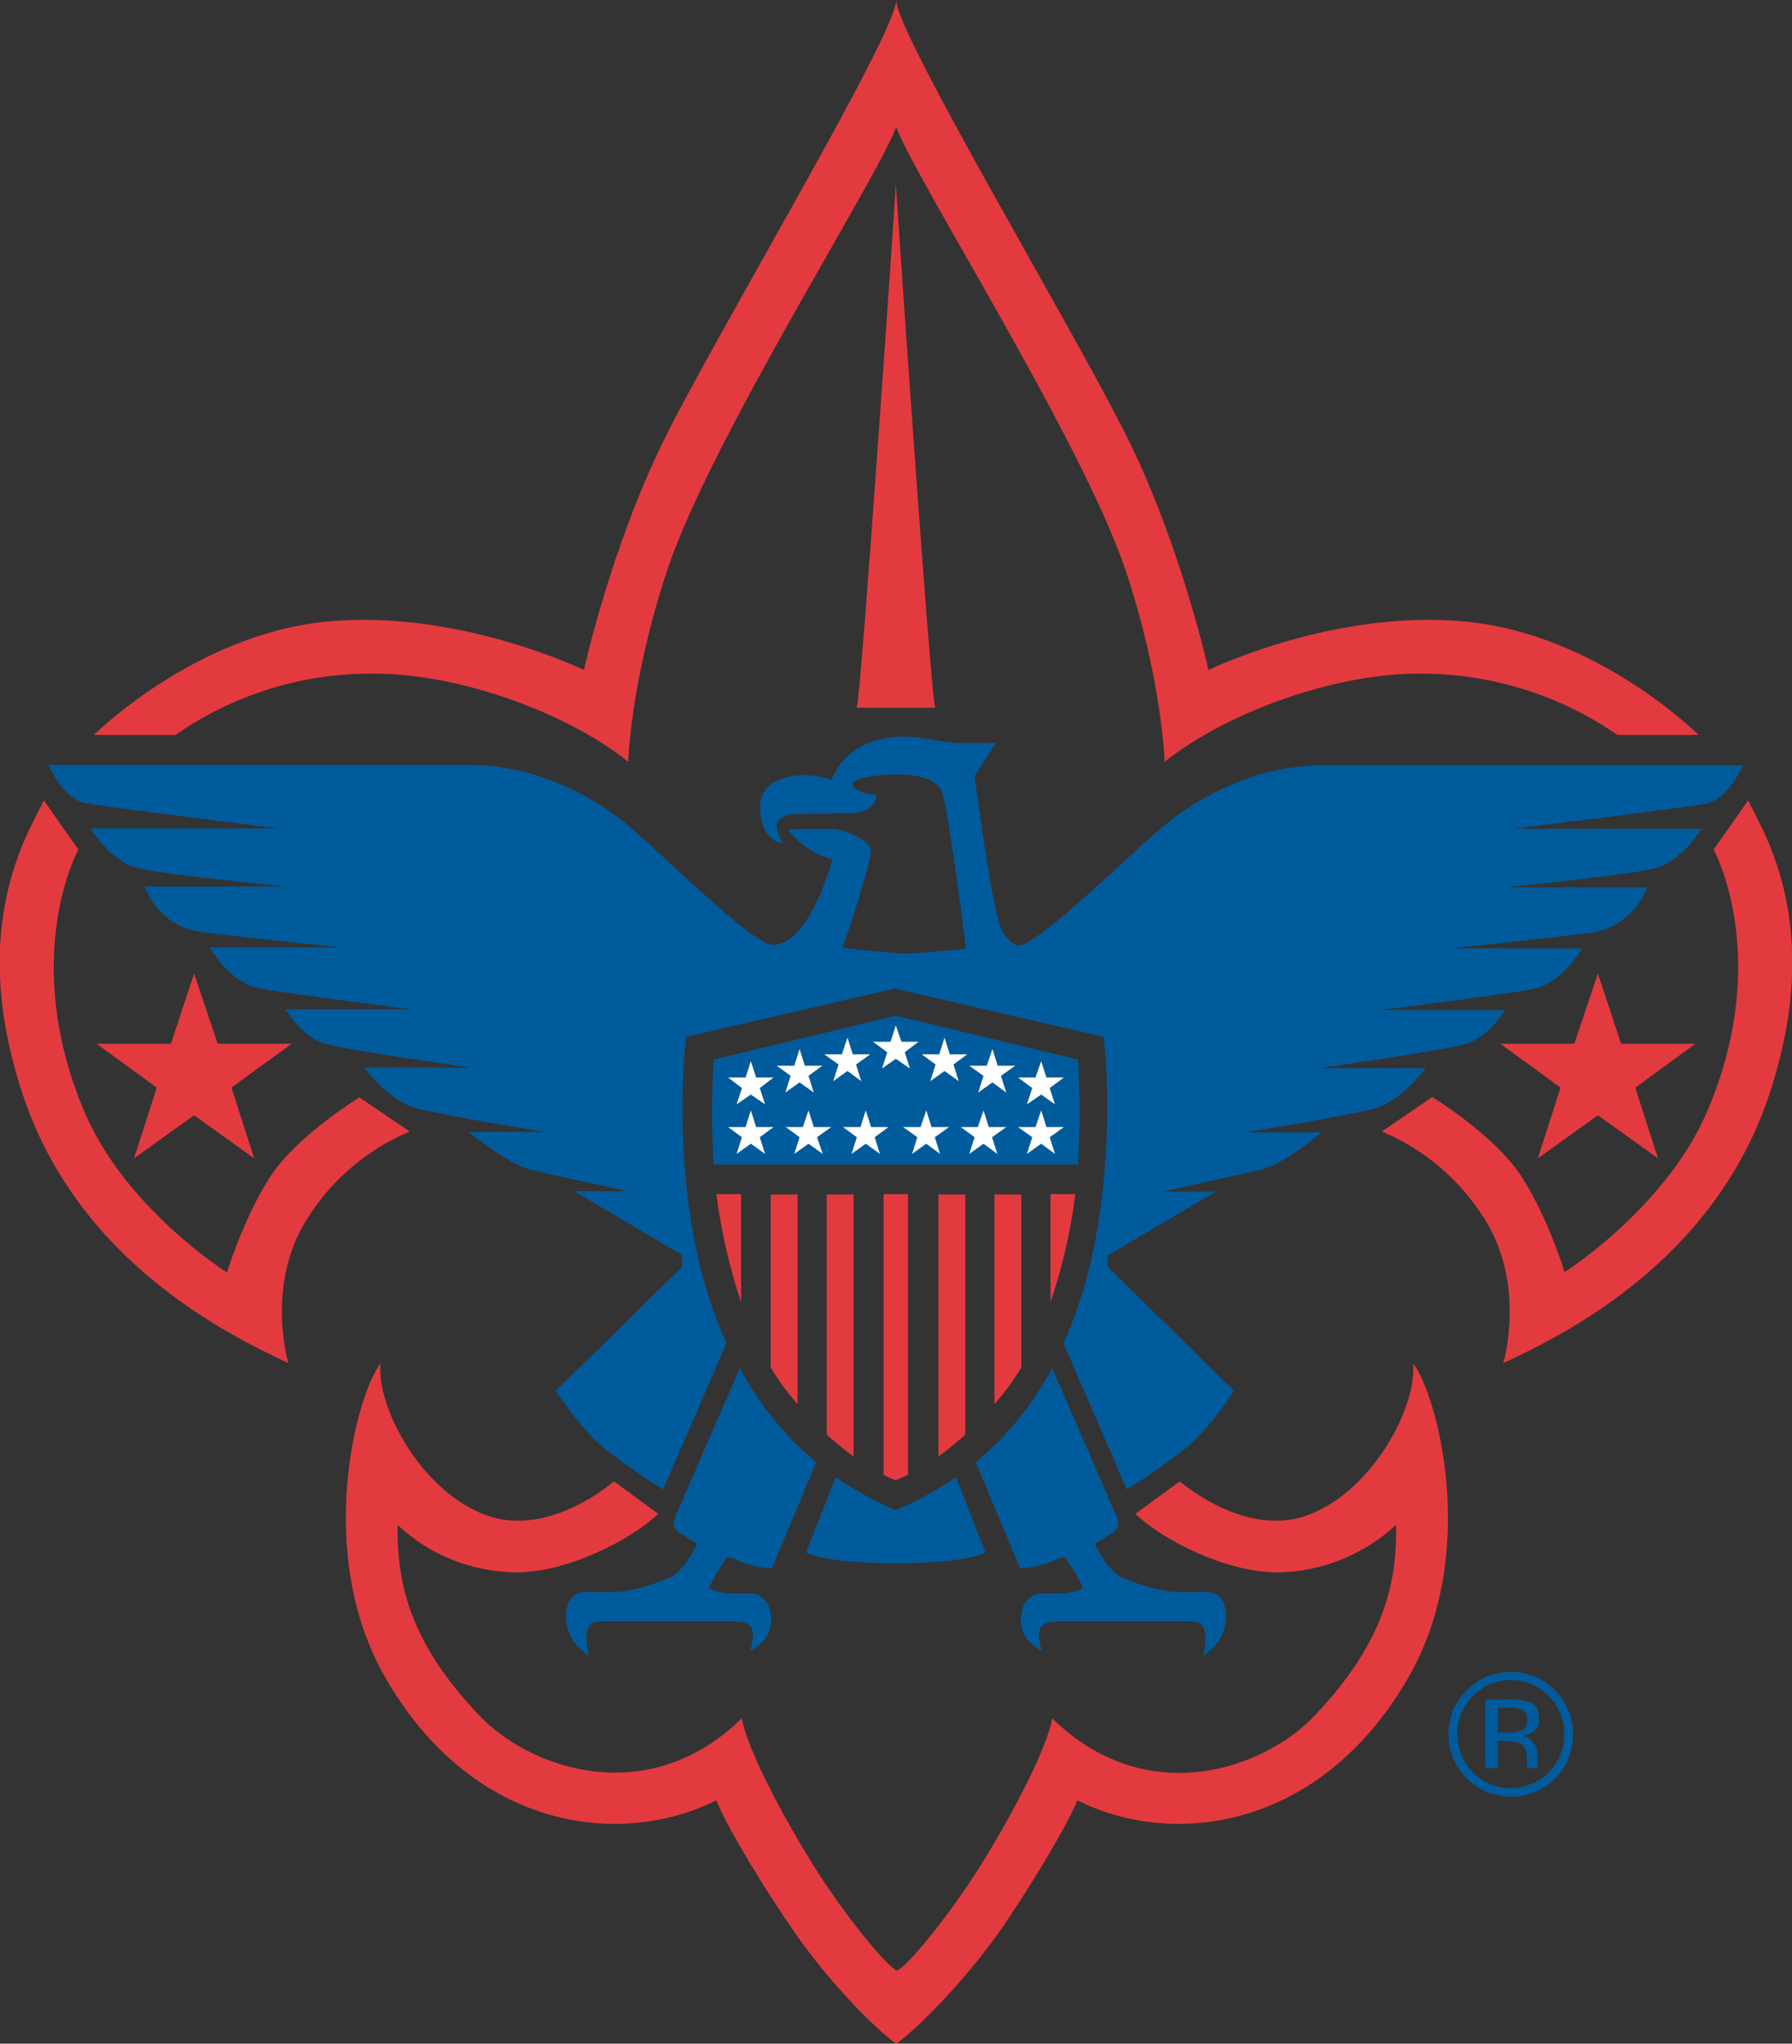 <svg version="1.1" id="Layer_1" xmlns="http://www.w3.org/2000/svg" x="0" y="0" viewBox="0 0 441.3 503" xml:space="preserve"><rect x="0" y="0" width="441.3" height="503" fill="#333333" stroke="none"/><style type="text/css">.st0{fill:#e33a3f}.st1{fill:#005b9c}.st2{fill:#fff}</style><title>bsa</title><path class="st0" d="M422 209.1l8.5-12.1c3.8 8 18.9 30.8 5.3 72.1s-50.4 59.3-65.6 66.4c0 0 5.7-19-4.5-35.3-6-9.7-14.9-17.3-25.4-21.7l12.4-8.5s15.4 9.4 22 19.6 10.6 23.5 10.6 23.5 25.2-15.9 35.3-40c15.9-37.7 1.4-64 1.4-64z"/><path class="st0" d="M393.5 239.6l-5.8 17.3h-18.2l14.8 10.8-5.6 17.4 14.8-10.6 14.8 10.6-5.6-17.4 14.8-10.8h-18.3l-5.7-17.3M220.7 31.3c-5.1 13.4-45.6 76.8-56.3 108.8-9.1 27.1-9.7 47.4-9.7 47.4-15.2-12.2-41.7-21.7-62.5-21.7-17.5-.2-34.6 5.1-49 15.1H23.1s24.8-24.7 57.2-27.9c32.4-3.2 63.5 11.9 63.5 11.9s6.6-30.1 19.7-56.6S220.7 8.4 220.7 0c0 8.4 44.1 81.7 57.2 108.3s19.7 56.6 19.7 56.6 31-15.1 63.5-11.9c32.5 3.2 57.2 27.9 57.2 27.9h-20c-14.4-10-31.5-15.2-49-15.1-20.8 0-47.2 9.5-62.5 21.7 0 0-.6-20.3-9.7-47.4-10.9-32-51.3-95.4-56.4-108.8zM19.3 209.1L10.8 197c-3.8 8-18.9 30.8-5.3 72.1s50.4 59.3 65.5 66.4c0 0-5.7-19 4.5-35.3 6-9.7 14.9-17.3 25.4-21.7l-12.4-8.4s-15.4 9.4-22 19.6-10.6 23.5-10.6 23.5-25.3-15.9-35.3-40c-15.8-37.8-1.3-64.1-1.3-64.1z"/><path class="st0" d="M47.8 239.6l5.8 17.3h18.2L57 267.7l5.6 17.4-14.8-10.6L33 285.1l5.6-17.4-14.8-10.8h18.3l5.7-17.3M220.7 503c-3-1.9-15.6-13.4-26.2-29.1-10.1-14.9-16.6-26.8-18.1-30.8-23.4 11.8-59.8 7.4-81.4-30-17.9-30.9-7-70.4-1.3-77.5-1 10.9 10 31.1 25.4 37.1 12.9 5.1 26.3-3.3 32.1-8.1l10.9 8c-7.1 6.7-22.6 14.4-34.9 14.4-10.9-.1-21.4-4.2-29.3-11.7-.1 13.1 2.1 28.1 20.2 47 12.4 13 41.4 23.3 64.6.6 1 6.9 10.1 24.5 18.8 38.1 7.6 11.8 17.4 23.5 19.4 24 2-.5 11.8-12.2 19.4-24 8.7-13.6 17.8-31.2 18.8-38.1 23.2 22.8 52.2 12.5 64.6-.6 18-18.9 20.3-33.9 20.1-47-8 7.4-18.4 11.6-29.3 11.7-12.3 0-27.9-7.7-34.9-14.4l10.9-8c5.9 4.8 19.2 13.2 32.1 8.1 15.4-6 26.3-26.2 25.4-37.1 5.7 7.1 16.7 46.6-1.3 77.5-21.7 37.4-58 41.8-81.4 30-1.5 4-8.1 15.9-18.1 30.8-10.9 15.7-23.5 27.2-26.5 29.1z"/><path class="st1" d="M201 359.9c-7.7-6.4-14.1-14.3-18.8-23.2L166 374c-.1.5-.1.9 0 1.4.1.6.5 1.2.9 1.6l4.8 3s-3.2 6.6-6.4 8.1-9.6 3.8-15.1 3.8-7.4-.6-9.1 1.1-1.7 3.8-1.7 5.4c.2 3.8 2.4 7.3 5.7 9.1-.4-1.3-.6-2.6-.7-4 0-1.7.3-4.4 2.8-4.4h34.3s3.9-.2 3.9 3.1-.9 4.2-.9 4.2 5.4-2.2 5.4-7.5-3.1-6.7-4.8-6.7h-4.6s-3.7.1-5.8-1.4c-.4-.3 3.7-6.6 3.9-7 0 0 .5-.8 1.7-.4 3 1.6 6.4 2.5 9.8 2.6l10.9-26.1z"/><path class="st0" d="M182.5 320.5c-2.9-8.6-4.9-17.6-6.1-26.6h6.1v26.6zm7.3 16.1c1.3 2.1 2.7 4.2 4.2 6.1.8 1 1.6 2 2.4 2.9V294h-6.6v42.6zm13.8 16.5c2.1 1.9 4.3 3.7 6.6 5.4V294h-6.6v59.1z"/><path class="st1" d="M240.3 359.9c7.7-6.4 14.1-14.3 18.8-23.2l16.2 37.3c.1.5.1.9 0 1.4-.1.6-.5 1.2-.9 1.6l-4.8 3s3.2 6.6 6.4 8.1 9.6 3.8 15.1 3.8 7.4-.6 9.1 1.1 1.7 3.8 1.7 5.4c-.2 3.8-2.4 7.3-5.7 9.1.4-1.3.6-2.6.7-4 0-1.7-.3-4.4-2.8-4.4h-34.3s-3.9-.2-3.9 3.1.9 4.2.9 4.2-5.4-2.2-5.4-7.5 3.1-6.7 4.8-6.7h4.6s3.7.1 5.8-1.4c.4-.3-3.7-6.6-3.9-7 0 0-.5-.8-1.7-.4-3 1.6-6.4 2.5-9.8 2.6l-10.9-26.1zm-19.7 24.9c7 0 18.4-.7 22.1-2.7l-7.3-18.5c-4.7 3.2-9.6 5.9-14.8 8.1-5.2-2.2-10.1-4.9-14.8-8.1l-7.3 18.5c3.7 2 15.1 2.7 22.1 2.7z"/><path class="st1" d="M190.5 232.6c-5.2.3-29.4-24.5-37-30.4-4.9-3.9-10.3-7.1-16.1-9.4-7.4-3.2-15.5-4.7-23.5-4.5H12s3.5 8.4 9.1 9.4 47.6 6.2 47.6 6.2H22.3s4.8 8 11.4 9.7 36.8 4.6 36.8 4.6H35.7s3.1 9.9 14 11.2c10.9 1.4 34.3 3.8 34.3 3.8H51.7s4.7 8.7 12.4 10.1 37.2 5.1 37.2 5.1h-31s3.9 6.8 9.8 8.5 36.2 5.9 36.2 5.9H89.8s5.7 8.1 12.9 10 31.6 5.8 31.6 5.8h-18.9s8.8 7.2 14.3 9c2.5.8 24.9 5.6 24.9 5.6h-13.2l26.6 15.7v2.9l-31.1 30.5s5.7 9 11.8 14.1c4.7 3.7 9.6 7.1 14.6 10.2l15.6-36c-.4-1-.9-2-1.3-3-12-28.5-9.7-64.4-8.6-72.4l51.4-11.9 51.4 11.9c1 8.1 3.3 43.9-8.6 72.4-.4 1-.9 2-1.3 3l15.6 36c5.1-3.2 9.9-6.6 14.6-10.2 6.1-5.1 11.8-14.1 11.8-14.1l-31.1-30.5V309l26.6-15.7h-13.2s22.5-4.9 25-5.6c5.6-1.7 14.3-9 14.3-9h-18.9s24.5-3.9 31.6-5.8 12.9-10 12.9-10h-26.5s30.3-4.2 36.2-5.9 9.8-8.4 9.8-8.4H340s29.5-3.7 37.2-5.1c7.7-1.4 12.4-10.1 12.4-10.1h-32.3s23.3-2.4 34.3-3.8c6.4-.8 11.8-5.2 14-11.2h-34.8s30.2-3 36.8-4.7S419 204 419 204h-46.5s42-5.1 47.6-6.2 9.1-9.4 9.1-9.4H327.4c-8.1-.2-16.1 1.3-23.5 4.5-5.8 2.4-11.2 5.5-16.1 9.4-7.6 5.9-31.8 30.4-37 30.4 0 0-2.3-.1-4.2-4-2.3-4.6-6.6-37.7-6.6-37.7l5.2-8.1H237c-4.6 0-9.7-1.6-14.6-1.6s-13.9 1.5-17.6 10.6c-2.3-.7-4.6-1.1-7-1.1-3.8 0-10.6 1.5-10.6 7.6s2.8 9 5.5 9c0 0-1.7-3-1.4-4.6s3-2.5 4.6-2.5 13.9-.1 13.9-.1 6-.3 6-4.5c0 0-5.8-.6-5.8-2.6s8.4-2.5 10.6-2.5 9.8.1 11.4 4.4 5.9 38.5 5.9 38.5-11.2 1.2-14.6 1.2-15.8-1.4-15.8-1.4 7.6-22 6.9-24.4c-.7-2.4-6.5-4.6-8.8-4.8s-11.6 0-11.6 0c2.7 3.7 6.6 6.3 11 7.4 0-.1-5.3 20.6-14.5 21.1z"/><path class="st1" d="M265.5 286.6s.4-9.5.4-12.8-.4-13-.4-13L220.6 250l-44.9 10.8s-.4 9.8-.4 13 .4 12.8.4 12.8h89.8z"/><path class="st0" d="M258.7 320.5c2.9-8.6 5-17.6 6.1-26.6h-6.1v26.6zm-7.2 16.1c-1.3 2.1-2.7 4.2-4.2 6.1-.8 1-1.6 2-2.4 2.9V294h6.6v42.6zm-13.8 16.5c-2.1 1.9-4.3 3.7-6.6 5.4V294h6.6v59.1zm-17.1 11.2c1-.4 2-.8 3-1.3v-69.1h-6V363c1 .5 2 1 3 1.3z"/><path class="st1" d="M383 437.7c-6 6-15.7 6-21.7.1l-.1-.1c-2.9-2.9-4.6-6.8-4.5-10.9 0-8.5 6.9-15.3 15.4-15.3s15.3 6.9 15.3 15.4c.1 4-1.6 7.9-4.4 10.8zm-20.3-20.3c-5.1 5.2-5.1 13.6 0 18.8 5.1 5.2 13.4 5.2 18.6.1l.1-.1c5.1-5.2 5.1-13.6 0-18.8-5.1-5.2-13.4-5.2-18.7 0 .1-.1.1 0 0 0zm9.1.9c1.8-.1 3.5.2 5.2.8 1.3.6 2 1.9 2 4 .1 1.2-.3 2.3-1.3 3.1-.9.6-1.8.9-2.9 1.1 1.2.1 2.2.7 2.9 1.7.6.8.9 1.7.9 2.6v2.5c0 .3 0 .6.2.9l.1.2h-2.8v-.3l-.1-.5V433c0-1.9-.4-3.2-1.3-3.7-1.1-.6-2.4-.8-3.6-.8h-2.3v6.7h-3v-16.9h6zm3.2 2.6c-1.1-.5-2.4-.7-3.6-.6h-2.5v6.1h2.7c1.1 0 2.2-.2 3.2-.5.9-.4 1.5-1.4 1.3-2.5.1-1-.3-1.9-1.1-2.5z"/><path class="st2" d="M213.2 273.3l-1.3 4.1h-4.3l3.4 2.5-1.3 4.1 3.5-2.5 3.5 2.5-1.3-4.1 3.4-2.5h-4.3l-1.3-4.1m-14.1 0l-1.4 4.1h-4.2l3.4 2.5-1.3 4.1 3.5-2.5 3.5 2.5-1.4-4.1 3.5-2.5h-4.3l-1.3-4.1m-14.2 0l-1.3 4.1h-4.3l3.4 2.5-1.3 4.1 3.5-2.5 3.5 2.5-1.3-4.1 3.4-2.5h-4.3l-1.3-4.1m23.8-17.9l-1.4 4.1H203l3.5 2.5-1.3 4.1 3.5-2.5 3.4 2.5-1.3-4.1 3.5-2.5H210l-1.3-4.1m-11.8 2.8l-1.3 4.1h-4.3l3.4 2.5-1.3 4.1 3.5-2.5 3.5 2.5-1.3-4.1 3.4-2.5h-4.3l-1.3-4.1m-12 3l-1.3 4h-4.3l3.4 2.6-1.3 4 3.5-2.4 3.5 2.4-1.3-4 3.4-2.6h-4.3l-1.3-4m43.2 12.1l1.3 4.1h4.3l-3.5 2.5 1.3 4.1-3.4-2.5-3.5 2.5 1.3-4.1-3.5-2.5h4.3l1.4-4.1m14.1 0l1.3 4.1h4.3l-3.5 2.5 1.3 4.1-3.4-2.5-3.5 2.5 1.3-4.1-3.4-2.5h4.2l1.4-4.1m14.2 0l1.3 4.1h4.3l-3.5 2.5 1.3 4.1-3.4-2.5-3.5 2.5 1.3-4.1-3.5-2.5h4.3l1.4-4.1m-23.8-17.9l1.3 4.1h4.3l-3.4 2.5 1.3 4.1-3.5-2.5-3.5 2.5 1.3-4.1-3.4-2.5h4.3l1.3-4.1m-12 5.2l3.5 2.4-1.3-4 3.4-2.6H222l-1.4-4-1.3 4H215l3.5 2.6-1.3 4zm23.8-2.4l1.3 4.1h4.3l-3.5 2.5 1.3 4.1-3.4-2.5-3.5 2.5 1.3-4.1-3.5-2.5h4.3l1.4-4.1m12 3l1.3 4h4.3l-3.5 2.6 1.3 4-3.4-2.4-3.5 2.4 1.3-4-3.5-2.6h4.3l1.4-4"/><path class="st0" d="M220.6 45.3s8.4 124.4 9.7 128.9H211c1.2-4.4 9.7-128.9 9.6-128.9z"/></svg>